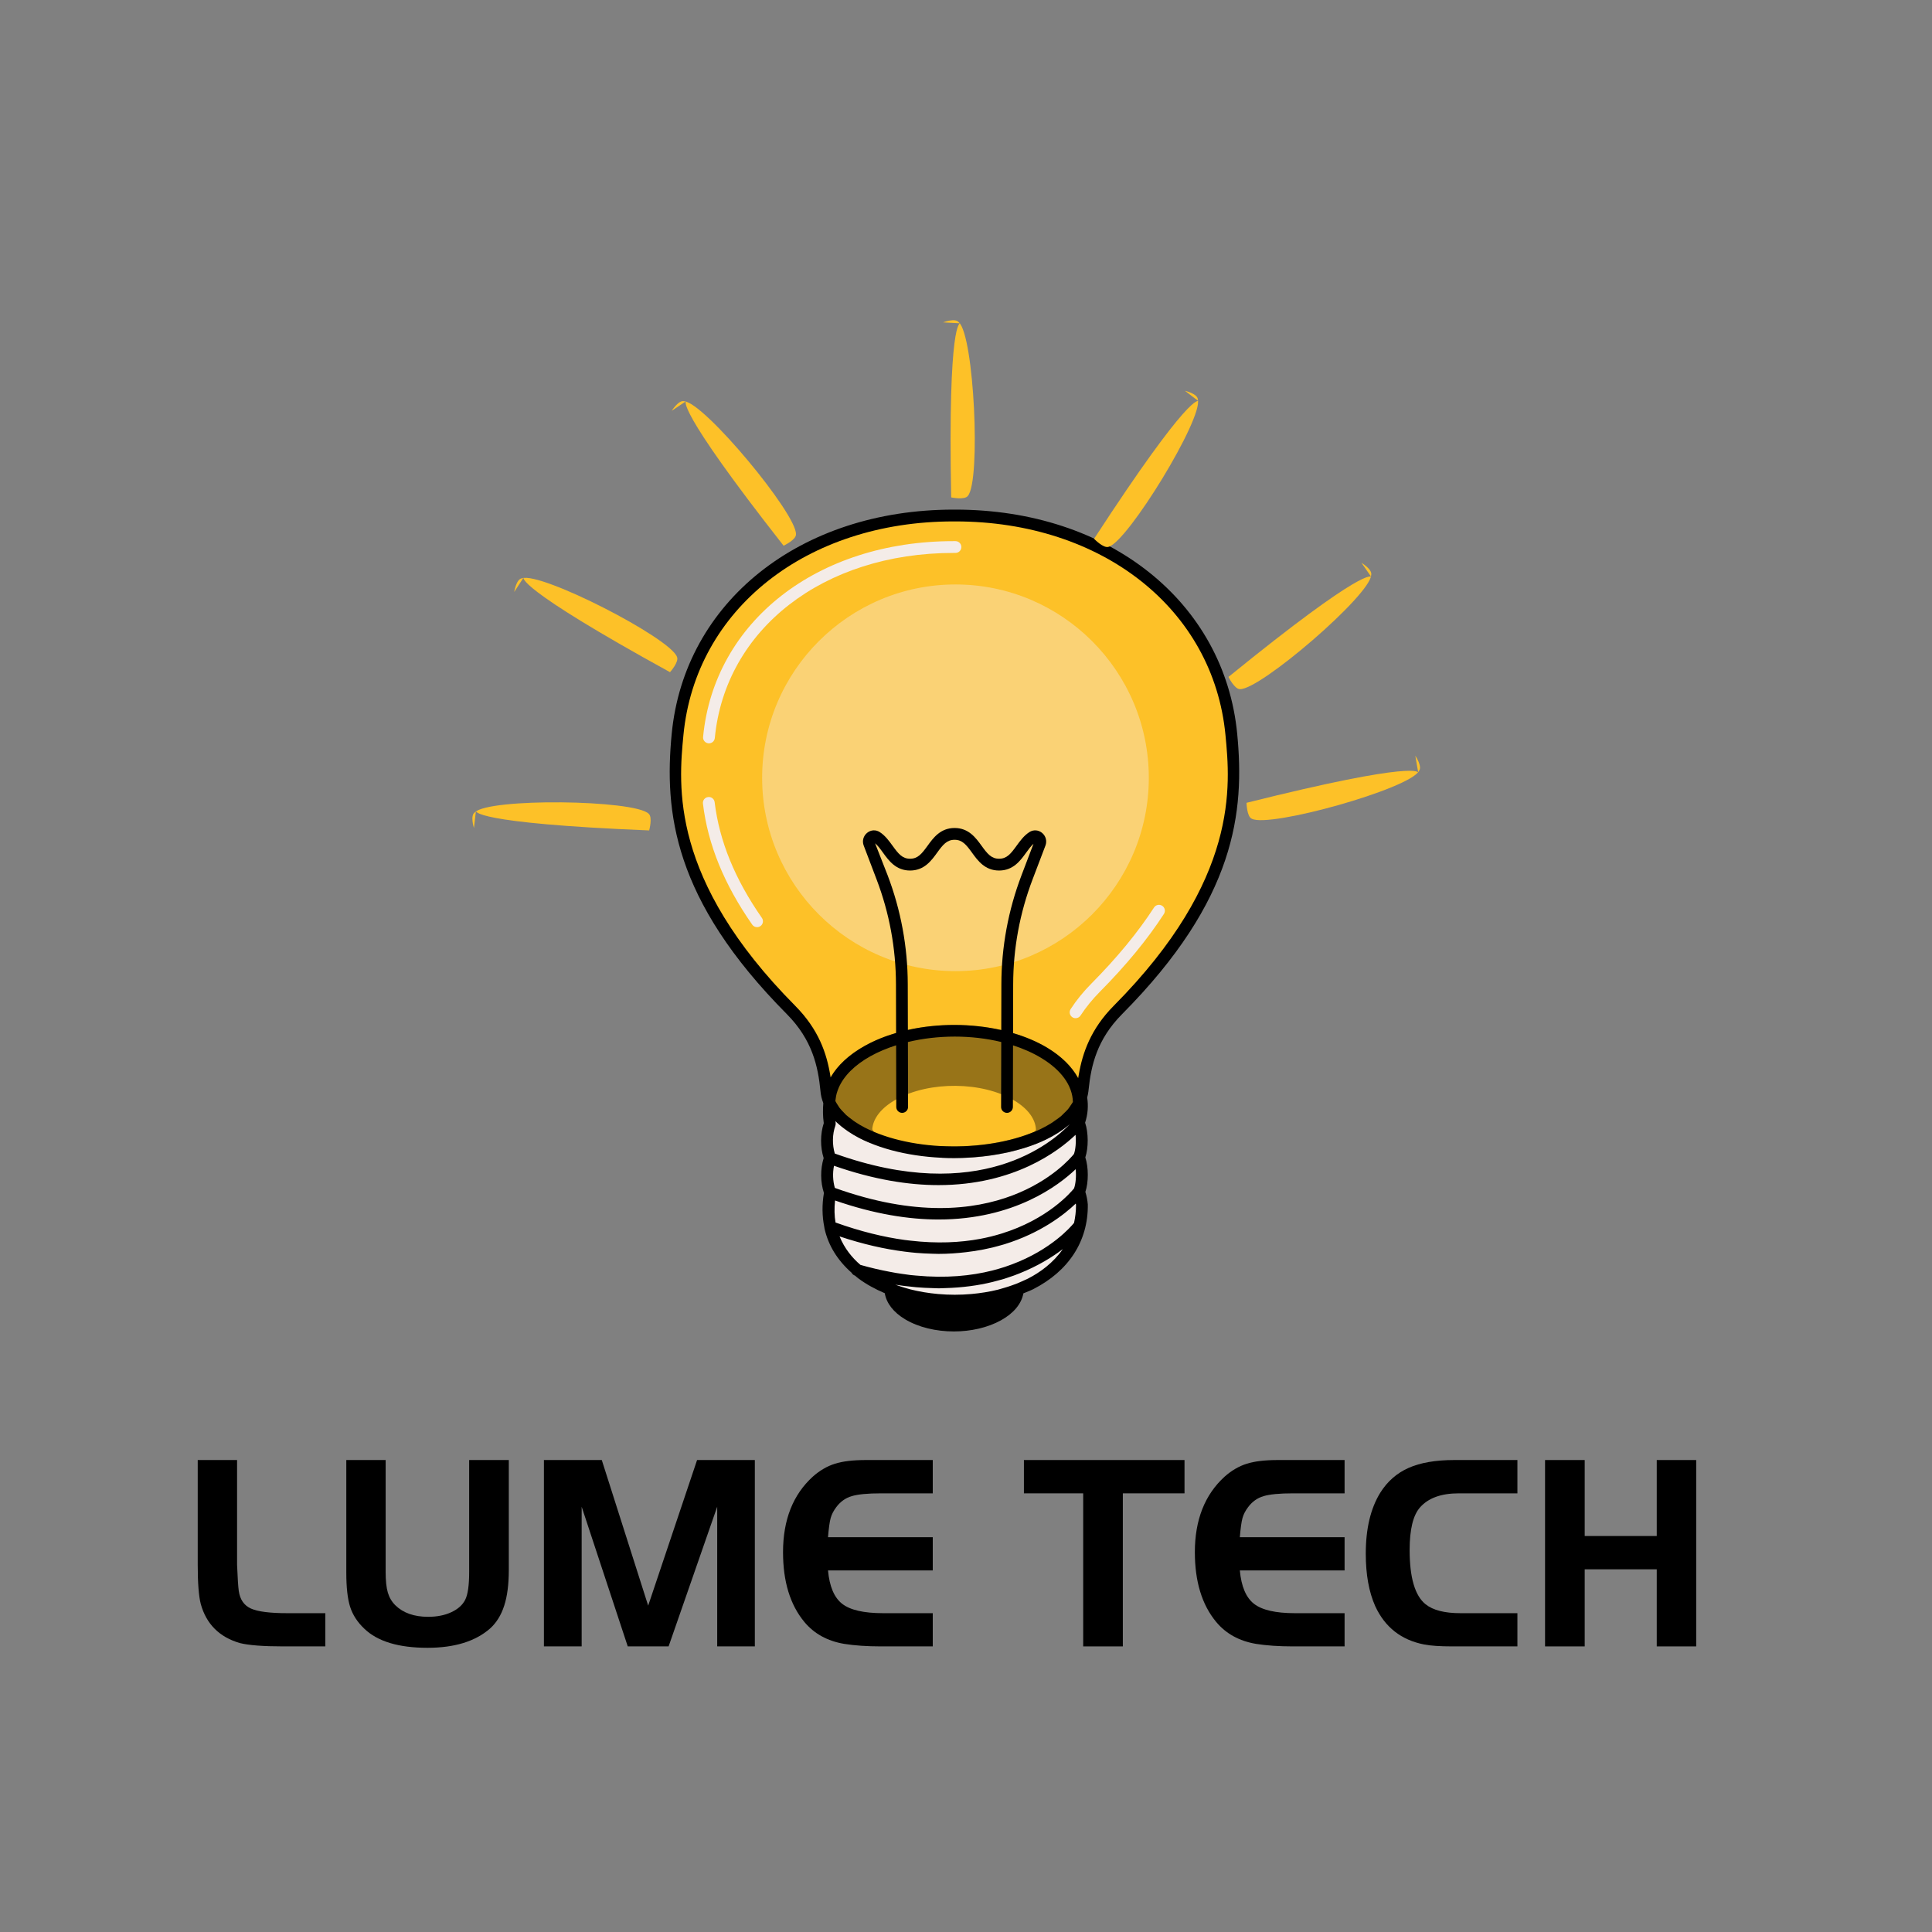 <svg xmlns="http://www.w3.org/2000/svg" xmlns:xlink="http://www.w3.org/1999/xlink" width="400" zoomAndPan="magnify" viewBox="0 0 300 300" height="400" preserveAspectRatio="xMidYMid meet" version="1.0"><rect x="0" y="0" width="300" height="300" fill="#808080" stroke="none"/><defs><filter x="0%" y="0%" width="100%" height="100%" id="e0c2db53c8"><feColorMatrix values="0 0 0 0 1 0 0 0 0 1 0 0 0 0 1 0 0 0 1 0" color-interpolation-filters="sRGB"/></filter><g/><mask id="d11bfe7b1d"><g filter="url(#e0c2db53c8)"><rect x="-30" width="360" fill="#000000" y="-30" height="360" fill-opacity="0.4"/></g></mask><clipPath id="ea93109a43"><path d="M 0.078 0.48 L 60.559 0.48 L 60.559 60.961 L 0.078 60.961 Z M 0.078 0.48 " clip-rule="nonzero"/></clipPath><clipPath id="2119e9969f"><rect x="0" width="61" y="0" height="61"/></clipPath><mask id="ba0e695060"><g filter="url(#e0c2db53c8)"><rect x="-30" width="360" fill="#000000" y="-30" height="360" fill-opacity="0.4"/></g></mask><clipPath id="71acf4326e"><path d="M 0.68 1 L 41.719 1 L 41.719 22 L 0.68 22 Z M 0.68 1 " clip-rule="nonzero"/></clipPath><clipPath id="70bd9e5d25"><rect x="0" width="42" y="0" height="22"/></clipPath><clipPath id="9a54d831c8"><path d="M 103.125 79 L 193 79 L 193 207 L 103.125 207 Z M 103.125 79 " clip-rule="nonzero"/></clipPath><clipPath id="7c8cd76c0d"><path d="M 79 89 L 106 89 L 106 105 L 79 105 Z M 79 89 " clip-rule="nonzero"/></clipPath><clipPath id="c09fe6c1a8"><path d="M 79.156 90.477 L 96.121 82.59 L 105.914 103.652 L 88.945 111.539 Z M 79.156 90.477 " clip-rule="nonzero"/></clipPath><clipPath id="5afb215286"><path d="M 104.039 104.375 C 79.746 91.027 81.305 89.68 81.305 89.68 C 81.305 89.68 79.848 91.918 79.848 91.918 C 79.848 91.918 80.16 89.902 81.047 89.801 C 83.988 88.746 104.066 99.059 105.121 102 C 105.477 102.77 104.039 104.375 104.039 104.375 " clip-rule="nonzero"/></clipPath><clipPath id="9af7be8303"><path d="M 146 49 L 152 49 L 152 78 L 146 78 Z M 146 49 " clip-rule="nonzero"/></clipPath><clipPath id="904d213225"><path d="M 147.348 48.738 L 162.641 59.52 L 149.258 78.504 L 133.965 67.723 Z M 147.348 48.738 " clip-rule="nonzero"/></clipPath><clipPath id="9c1d9b3bdb"><path d="M 147.699 77.238 C 147.168 49.527 149.109 50.207 149.109 50.207 C 149.109 50.207 146.445 50.059 146.445 50.059 C 146.445 50.059 148.348 49.324 148.879 50.043 C 151.258 52.066 152.32 74.613 150.297 76.992 C 149.805 77.688 147.699 77.238 147.699 77.238 " clip-rule="nonzero"/></clipPath><clipPath id="ac72d96cd5"><path d="M 190 87 L 213 87 L 213 108 L 190 108 Z M 190 87 " clip-rule="nonzero"/></clipPath><clipPath id="62e9ccc240"><path d="M 213 87.289 L 213.918 105.977 L 190.723 107.117 L 189.801 88.43 Z M 213 87.289 " clip-rule="nonzero"/></clipPath><clipPath id="e484516639"><path d="M 190.758 105.113 C 212.266 87.633 212.93 89.582 212.93 89.582 C 212.93 89.582 211.406 87.391 211.406 87.391 C 211.406 87.391 213.156 88.438 212.914 89.301 C 212.785 92.422 195.672 107.137 192.551 107.008 C 191.703 107.047 190.758 105.113 190.758 105.113 " clip-rule="nonzero"/></clipPath><clipPath id="b139ca49ae"><path d="M 169 60 L 187 60 L 187 85 L 169 85 Z M 169 60 " clip-rule="nonzero"/></clipPath><clipPath id="52a9ac371a"><path d="M 185.473 60.102 L 192.004 77.457 L 170.461 85.566 L 163.926 68.211 Z M 185.473 60.102 " clip-rule="nonzero"/></clipPath><clipPath id="4bddaebad3"><path d="M 169.887 83.664 C 184.883 60.645 186.098 62.285 186.098 62.285 C 186.098 62.285 183.996 60.68 183.996 60.68 C 183.996 60.68 185.965 61.137 186 62.023 C 186.824 65.008 175.137 84.082 172.152 84.906 C 171.363 85.203 169.887 83.664 169.887 83.664 " clip-rule="nonzero"/></clipPath><clipPath id="c740cb9912"><path d="M 104 62 L 124 62 L 124 85 L 104 85 Z M 104 62 " clip-rule="nonzero"/></clipPath><clipPath id="aa21c9df7c"><path d="M 104.238 62.191 L 122.938 61.594 L 123.68 84.809 L 104.98 85.406 Z M 104.238 62.191 " clip-rule="nonzero"/></clipPath><clipPath id="6ccdfeeb02"><path d="M 121.676 84.738 C 104.566 62.93 106.527 62.301 106.527 62.301 C 106.527 62.301 104.312 63.785 104.312 63.785 C 104.312 63.785 105.387 62.055 106.246 62.309 C 109.363 62.492 123.781 79.859 123.598 82.977 C 123.625 83.824 121.676 84.738 121.676 84.738 " clip-rule="nonzero"/></clipPath><clipPath id="f605e8ba3a"><path d="M 73 124 L 102 124 L 102 129 L 73 129 Z M 73 124 " clip-rule="nonzero"/></clipPath><clipPath id="e1063eff2f"><path d="M 72.332 127.594 L 84.008 112.973 L 102.156 127.469 L 90.48 142.09 Z M 72.332 127.594 " clip-rule="nonzero"/></clipPath><clipPath id="553e614f81"><path d="M 100.801 128.949 C 73.109 127.82 73.902 125.922 73.902 125.922 C 73.902 125.922 73.594 128.574 73.594 128.574 C 73.594 128.574 72.973 126.629 73.727 126.145 C 75.887 123.891 98.457 124.18 100.711 126.344 C 101.375 126.875 100.801 128.949 100.801 128.949 " clip-rule="nonzero"/></clipPath><clipPath id="57657ebcf9"><path d="M 193 117 L 221 117 L 221 128 L 193 128 Z M 193 117 " clip-rule="nonzero"/></clipPath><clipPath id="1b4884f5d9"><path d="M 221.258 117.934 L 214.18 135.25 L 192.68 126.465 L 199.762 109.145 Z M 221.258 117.934 " clip-rule="nonzero"/></clipPath><clipPath id="dbe4499c4c"><path d="M 193.562 124.66 C 220.449 117.934 220.223 119.98 220.223 119.98 C 220.223 119.98 219.77 117.348 219.77 117.348 C 219.77 117.348 220.914 119.039 220.332 119.719 C 218.891 122.488 197.156 128.574 194.383 127.137 C 193.598 126.816 193.562 124.66 193.562 124.66 " clip-rule="nonzero"/></clipPath></defs><path fill="#f4ece8" d="M 167.562 185.051 C 167.75 185.598 167.934 186.285 167.996 187.066 C 168.234 207.891 124.969 206.574 128.879 185.168 C 128.262 183.445 128.289 181.461 128.863 179.828 C 128.246 178.105 128.277 176.113 128.848 174.488 C 126.445 158.324 151.551 156.293 161.953 162.762 C 165.434 164.738 169.391 169.293 167.523 174.348 C 168.148 175.805 168.098 178.473 167.547 179.715 C 168.168 181.172 168.113 183.816 167.562 185.051 Z M 167.562 185.051 " fill-opacity="1" fill-rule="nonzero"/><path fill="#fdc128" d="M 173.59 156.828 C 169.785 160.66 168.59 164.633 168.121 169.117 C 168.117 169.254 168.09 169.387 168.078 169.52 C 168.074 169.527 168.074 169.531 168.074 169.539 C 168.074 169.539 168.074 169.543 168.074 169.543 C 167.789 171.953 165.77 174.324 162 176.137 C 154.059 179.945 141.449 179.836 133.832 175.891 C 130.289 174.055 128.473 171.711 128.316 169.348 C 127.871 164.77 126.695 160.727 122.828 156.828 C 104.07 137.93 104.27 123.836 105.215 114.039 C 107.133 94.043 124.629 80.047 148.055 80.047 C 148.105 80.047 148.156 80.047 148.207 80.047 C 148.262 80.047 148.309 80.047 148.363 80.047 C 171.789 80.047 189.281 94.043 191.199 114.039 C 192.145 123.836 192.348 137.93 173.59 156.828 Z M 173.59 156.828 " fill-opacity="1" fill-rule="nonzero"/><g mask="url(#d11bfe7b1d)"><g transform="matrix(1, 0, 0, 1, 118, 90)"><g clip-path="url(#2119e9969f)"><g clip-path="url(#ea93109a43)"><path fill="#f4ece8" d="M 60.387 30.777 C 60.387 47.328 46.918 60.797 30.363 60.797 C 13.809 60.797 0.344 47.328 0.344 30.777 C 0.344 14.223 13.809 0.754 30.363 0.754 C 46.918 0.754 60.387 14.223 60.387 30.777 Z M 60.387 30.777 " fill-opacity="1" fill-rule="nonzero"/></g></g></g></g><path fill="#f4ece8" d="M 167.02 158.105 C 166.848 158.105 166.672 158.059 166.52 157.957 C 166.094 157.684 165.977 157.117 166.25 156.691 C 167.152 155.305 168.234 153.973 169.465 152.734 C 173.445 148.723 176.719 144.746 179.195 140.918 C 179.469 140.496 180.035 140.371 180.461 140.648 C 180.887 140.922 181.008 141.488 180.734 141.914 C 178.191 145.848 174.836 149.922 170.766 154.023 C 169.625 155.176 168.621 156.41 167.785 157.691 C 167.609 157.961 167.316 158.105 167.02 158.105 Z M 117.555 143.969 C 117.266 143.969 116.98 143.832 116.805 143.578 C 112.43 137.297 109.926 131.152 109.152 124.785 C 109.09 124.281 109.449 123.824 109.949 123.766 C 110.453 123.695 110.91 124.059 110.969 124.562 C 111.711 130.625 114.109 136.504 118.305 142.531 C 118.598 142.945 118.492 143.52 118.078 143.805 C 117.918 143.918 117.734 143.969 117.555 143.969 Z M 110.086 115.426 C 110.059 115.426 110.027 115.422 110 115.422 C 109.496 115.371 109.125 114.926 109.176 114.422 C 110.895 96.527 126.883 84.027 148.055 84.027 L 148.363 84.027 C 148.871 84.027 149.281 84.438 149.281 84.941 C 149.281 85.449 148.871 85.859 148.363 85.859 L 148.055 85.859 C 127.859 85.859 112.625 97.676 110.996 114.594 C 110.953 115.07 110.555 115.426 110.086 115.426 Z M 110.086 115.426 " fill-opacity="1" fill-rule="nonzero"/><g mask="url(#ba0e695060)"><g transform="matrix(1, 0, 0, 1, 127, 158)"><g clip-path="url(#70bd9e5d25)"><g clip-path="url(#71acf4326e)"><path fill="#000000" d="M 41.43 13.391 C 41.43 13.523 41.395 13.656 41.336 13.777 C 40.344 15.781 38.289 17.574 35.395 18.961 C 33.492 19.875 31.281 20.586 28.891 21.074 C 26.457 21.574 23.848 21.832 21.176 21.832 C 20.875 21.832 20.57 21.828 20.27 21.82 C 19.988 21.816 19.711 21.809 19.434 21.793 C 19.422 21.793 19.41 21.789 19.406 21.793 C 18.898 21.77 18.508 21.344 18.527 20.84 C 18.551 20.336 19.035 20.008 19.484 19.961 C 19.496 19.965 19.508 19.965 19.52 19.965 C 24.664 20.191 29.797 19.352 33.695 17.703 C 33.758 17.617 33.812 17.531 33.863 17.441 C 33.805 15.773 32.625 14.168 30.52 12.902 C 25.562 9.914 17.324 9.836 12.152 12.719 C 9.879 13.988 8.57 15.629 8.441 17.352 C 8.539 17.539 8.66 17.73 8.805 17.922 C 9.051 18.258 9.043 18.715 8.785 19.039 C 8.527 19.363 8.086 19.477 7.703 19.309 C 7.262 19.117 6.824 18.918 6.41 18.703 C 3.707 17.305 1.816 15.523 0.945 13.555 C 0.895 13.434 0.867 13.301 0.871 13.164 C 0.934 9.785 3.215 6.672 7.289 4.398 C 15.254 -0.043 27.953 0.086 35.602 4.688 C 39.43 6.992 41.5 10.082 41.43 13.391 Z M 41.43 13.391 " fill-opacity="1" fill-rule="nonzero"/></g></g></g></g><g clip-path="url(#9a54d831c8)"><path fill="#000000" d="M 192.113 113.953 C 190.141 93.453 172.152 79.133 148.363 79.133 L 148.055 79.133 C 124.262 79.133 106.27 93.449 104.301 113.953 C 103.137 126.031 104.496 139.66 122.18 157.473 C 126.133 161.461 127.027 165.578 127.402 169.41 C 127.445 170.047 127.602 170.672 127.844 171.285 C 127.762 172.285 127.766 173.316 127.914 174.402 C 127.359 176.117 127.359 178.109 127.898 179.832 C 127.371 181.555 127.383 183.535 127.938 185.242 C 127.625 187.098 127.66 188.852 127.988 190.492 C 128.008 190.59 128.016 190.691 128.035 190.785 C 128.625 193.398 130.047 195.699 132.234 197.629 C 132.34 197.836 132.527 198 132.766 198.078 C 132.938 198.215 133.09 198.367 133.27 198.5 C 134.496 199.414 135.895 200.176 137.387 200.809 C 137.645 202.355 138.73 203.766 140.523 204.848 C 142.621 206.109 145.363 206.746 148.113 206.746 C 150.738 206.746 153.371 206.164 155.461 205 C 157.414 203.91 158.617 202.449 158.91 200.832 C 159.418 200.617 159.945 200.43 160.434 200.184 C 165.965 197.367 168.977 192.703 168.914 187.059 C 168.914 187.035 168.914 187.016 168.91 186.996 C 168.859 186.367 168.734 185.723 168.535 185.078 C 169.039 183.602 169.039 181.262 168.527 179.719 C 169.031 178.223 169.02 175.875 168.496 174.332 C 168.934 172.992 169.008 171.676 168.816 170.418 C 168.895 170.121 168.965 169.82 169 169.512 C 169.02 169.391 169.035 169.27 169.035 169.215 C 169.426 165.445 170.328 161.414 174.238 157.473 C 191.922 139.66 193.277 126.027 192.113 113.953 Z M 159.602 198.551 C 159.348 198.68 159.082 198.789 158.82 198.91 C 158.531 199.039 158.246 199.172 157.949 199.289 C 157.66 199.406 157.363 199.512 157.07 199.613 C 156.684 199.75 156.293 199.875 155.895 199.988 C 155.59 200.078 155.289 200.176 154.977 200.254 C 153.637 200.59 152.246 200.805 150.84 200.934 C 149.121 201.086 147.379 201.086 145.668 200.934 C 144.184 200.801 142.727 200.562 141.332 200.207 C 141.023 200.125 140.719 200.035 140.418 199.945 C 140.02 199.828 139.633 199.699 139.25 199.562 C 139.168 199.535 139.09 199.508 139.008 199.477 C 139.09 199.488 139.176 199.508 139.258 199.523 C 139.652 199.582 140.035 199.629 140.418 199.68 C 140.73 199.719 141.031 199.746 141.336 199.781 C 141.641 199.812 141.949 199.855 142.25 199.879 C 143.129 199.957 143.977 199.996 144.809 200.016 C 145.129 200.023 145.465 200.051 145.777 200.051 C 146.113 200.051 146.426 200.023 146.754 200.016 C 149.457 199.945 151.895 199.605 154.07 199.078 C 154.383 199 154.684 198.918 154.984 198.836 C 155.293 198.754 155.609 198.676 155.906 198.582 C 156.129 198.516 156.332 198.438 156.551 198.367 C 156.852 198.266 157.152 198.168 157.441 198.062 C 157.742 197.953 158.027 197.84 158.312 197.727 C 161.176 196.582 163.414 195.191 165.031 193.961 C 163.543 196.109 161.488 197.59 159.602 198.551 Z M 140.973 159.109 L 140.957 152.84 C 140.945 147.027 139.891 141.324 137.824 135.898 L 135.883 130.945 C 136.328 131.32 136.715 131.852 137.117 132.41 C 138.012 133.645 139.121 135.176 141.316 135.176 C 143.512 135.176 144.621 133.645 145.512 132.41 C 146.414 131.164 147.027 130.402 148.227 130.402 C 149.426 130.402 150.039 131.164 150.938 132.41 C 151.832 133.645 152.941 135.176 155.137 135.176 C 157.332 135.176 158.441 133.645 159.332 132.41 C 159.711 131.891 160.07 131.391 160.48 131.023 L 158.625 135.898 C 156.559 141.328 155.504 147.027 155.492 152.84 L 155.477 159.277 L 155.477 159.949 C 150.832 158.906 145.645 158.887 140.977 159.93 Z M 129.637 184.461 C 129.32 183.363 129.273 182.152 129.504 181.02 C 135.676 183.176 141.078 184.023 145.719 184.023 C 157.457 184.023 164.379 178.73 167.012 176.215 C 167.117 177.301 167.016 178.5 166.762 179.191 C 165.848 180.332 154.617 193.438 129.637 184.461 Z M 130.227 168.922 C 131.016 167.082 132.699 165.383 135.184 163.996 C 136.398 163.32 137.738 162.77 139.148 162.316 L 139.172 171.887 C 139.172 172.395 139.582 172.805 140.086 172.805 C 140.09 172.805 140.09 172.805 140.09 172.805 C 140.594 172.801 141.004 172.391 141.004 171.887 L 140.98 161.805 C 145.621 160.684 150.863 160.68 155.473 161.801 L 155.449 171.887 C 155.445 172.391 155.855 172.801 156.363 172.805 C 156.867 172.805 157.277 172.395 157.281 171.887 L 157.301 162.32 C 158.875 162.828 160.348 163.473 161.656 164.262 C 164.801 166.152 166.543 168.578 166.598 171.113 C 166.488 171.316 166.344 171.512 166.207 171.711 C 166.094 171.871 166 172.035 165.871 172.191 C 165.855 172.211 165.836 172.234 165.82 172.254 C 165.637 172.473 165.41 172.68 165.191 172.891 C 165.039 173.035 164.906 173.188 164.738 173.332 C 164.453 173.57 164.121 173.797 163.793 174.023 C 163.672 174.109 163.566 174.195 163.438 174.277 C 163.352 174.332 163.266 174.387 163.176 174.445 C 162.688 174.742 162.172 175.035 161.602 175.309 C 153.906 179.012 141.637 178.902 134.254 175.074 C 133.73 174.805 133.258 174.516 132.809 174.219 C 132.723 174.164 132.637 174.105 132.555 174.047 C 132.445 173.969 132.355 173.891 132.25 173.812 C 131.945 173.586 131.637 173.359 131.379 173.125 C 131.305 173.059 131.254 172.988 131.184 172.922 C 131.121 172.848 131.051 172.777 130.98 172.707 C 130.781 172.5 130.578 172.297 130.414 172.082 C 130.387 172.051 130.359 172.016 130.332 171.98 C 130.234 171.848 130.164 171.711 130.074 171.574 C 129.945 171.371 129.812 171.172 129.715 170.965 C 129.723 170.836 129.75 170.715 129.766 170.59 C 129.801 170.328 129.844 170.066 129.914 169.809 C 129.988 169.5 130.121 169.215 130.227 168.922 Z M 129.625 179.121 C 129.223 177.73 129.234 176.148 129.715 174.793 C 129.762 174.652 129.777 174.5 129.758 174.352 C 129.742 174.258 129.742 174.168 129.73 174.07 C 129.816 174.156 129.891 174.246 129.98 174.328 C 130 174.348 130.027 174.367 130.047 174.387 C 130.441 174.754 130.887 175.105 131.363 175.441 C 131.484 175.531 131.609 175.617 131.734 175.703 C 132.258 176.051 132.805 176.391 133.41 176.703 C 137.418 178.781 142.777 179.824 148.152 179.824 C 149.012 179.824 149.867 179.789 150.723 179.734 C 150.922 179.723 151.121 179.707 151.32 179.691 C 153.027 179.559 154.703 179.32 156.312 178.973 C 156.406 178.953 156.508 178.941 156.605 178.918 C 156.699 178.898 156.785 178.867 156.879 178.844 C 158.266 178.52 159.605 178.121 160.852 177.633 C 161.383 177.426 161.898 177.199 162.395 176.961 C 163.039 176.652 163.625 176.316 164.18 175.973 C 164.328 175.883 164.469 175.789 164.605 175.695 C 165.074 175.383 165.516 175.059 165.914 174.723 C 165.977 174.668 166.051 174.621 166.109 174.566 C 166.129 174.551 166.145 174.531 166.16 174.516 C 163.453 177.391 152.109 187.195 129.625 179.121 Z M 129.664 186.41 C 135.777 188.531 141.129 189.363 145.734 189.363 C 157.48 189.363 164.402 184.066 167.031 181.551 C 167.141 182.641 167.031 183.836 166.777 184.531 C 166.273 185.156 162.688 189.355 155.449 191.57 C 154.438 191.883 153.352 192.152 152.195 192.371 C 149.117 192.945 145.52 193.129 141.383 192.648 C 141.078 192.613 140.777 192.582 140.465 192.539 C 137.223 192.094 133.648 191.23 129.742 189.832 C 129.559 188.801 129.535 187.656 129.664 186.41 Z M 140.453 194.348 C 140.762 194.387 141.066 194.422 141.371 194.457 C 141.633 194.484 141.898 194.516 142.156 194.535 C 142.199 194.539 142.242 194.543 142.285 194.547 C 143.148 194.617 143.984 194.66 144.801 194.68 C 145.117 194.688 145.441 194.703 145.75 194.703 C 147.258 194.703 148.66 194.594 150.008 194.438 C 150.941 194.328 151.84 194.191 152.699 194.02 C 153.18 193.926 153.648 193.824 154.105 193.715 C 154.414 193.637 154.719 193.555 155.023 193.473 C 155.328 193.387 155.645 193.309 155.941 193.215 C 161.648 191.457 165.297 188.562 167.047 186.887 C 167.055 186.961 167.074 187.039 167.082 187.109 C 167.09 188.117 166.961 189.027 166.777 189.891 C 166.258 190.531 163.191 194.055 157.164 196.32 C 156.828 196.449 156.484 196.57 156.129 196.688 C 156.059 196.711 155.984 196.734 155.918 196.758 C 155.633 196.848 155.348 196.938 155.051 197.023 C 155.035 197.031 155.016 197.035 155 197.039 C 154.699 197.125 154.391 197.207 154.082 197.289 C 150.82 198.113 146.891 198.508 142.262 198.07 C 141.957 198.043 141.656 198.02 141.348 197.984 C 141.047 197.949 140.734 197.898 140.43 197.855 C 140.379 197.852 140.328 197.844 140.277 197.836 C 139.914 197.785 139.551 197.734 139.18 197.672 C 138.844 197.617 138.5 197.551 138.16 197.484 C 136.699 197.211 135.184 196.859 133.605 196.41 C 132.344 195.332 131.137 193.875 130.367 191.988 C 134.004 193.203 137.363 193.957 140.453 194.348 Z M 167.414 167.426 C 166.453 165.656 164.84 164.035 162.602 162.688 C 161.023 161.742 159.227 160.992 157.309 160.426 L 157.309 159.762 L 157.324 152.844 C 157.336 147.254 158.352 141.77 160.34 136.547 L 162.34 131.289 C 162.605 130.586 162.391 129.797 161.801 129.32 C 161.223 128.855 160.457 128.809 159.844 129.207 C 158.992 129.758 158.41 130.562 157.848 131.336 C 156.949 132.582 156.336 133.344 155.137 133.344 C 153.938 133.344 153.324 132.582 152.422 131.336 C 151.531 130.105 150.422 128.57 148.227 128.57 C 146.031 128.57 144.918 130.105 144.027 131.336 C 143.125 132.582 142.516 133.344 141.316 133.344 C 140.117 133.344 139.504 132.582 138.602 131.336 C 138.043 130.562 137.461 129.758 136.609 129.207 C 135.996 128.809 135.227 128.852 134.652 129.32 C 134.062 129.797 133.844 130.586 134.113 131.289 L 136.113 136.547 C 138.102 141.77 139.113 147.254 139.125 152.844 L 139.141 159.574 L 139.145 160.402 C 137.406 160.91 135.766 161.574 134.289 162.398 C 131.832 163.77 130.043 165.449 128.98 167.305 C 128.973 167.246 128.961 167.184 128.949 167.125 C 128.383 163.559 127.109 159.84 123.48 156.18 C 103.969 136.523 105.371 121.957 106.125 114.125 C 108 94.602 125.242 80.965 148.055 80.965 L 148.363 80.965 C 171.172 80.965 188.414 94.602 190.289 114.125 C 191.043 121.953 192.449 136.523 172.938 156.18 C 169.383 159.766 168.09 163.492 167.512 166.879 C 167.48 167.062 167.441 167.246 167.414 167.426 Z M 167.414 167.426 " fill-opacity="1" fill-rule="nonzero"/></g><g clip-path="url(#7c8cd76c0d)"><g clip-path="url(#c09fe6c1a8)"><g clip-path="url(#5afb215286)"><path fill="#fdc128" d="M 64.227 85.145 L 101.668 67.738 L 120.977 109.277 L 83.535 126.684 Z M 64.227 85.145 " fill-opacity="1" fill-rule="nonzero"/></g></g></g><g clip-path="url(#9af7be8303)"><g clip-path="url(#904d213225)"><g clip-path="url(#9c1d9b3bdb)"><path fill="#fdc128" d="M 144.535 33.137 L 178.281 56.93 L 151.887 94.367 L 118.141 70.574 Z M 144.535 33.137 " fill-opacity="1" fill-rule="nonzero"/></g></g></g><g clip-path="url(#ac72d96cd5)"><g clip-path="url(#62e9ccc240)"><g clip-path="url(#e484516639)"><path fill="#fdc128" d="M 223.562 75.469 L 225.59 116.707 L 179.836 118.957 L 177.809 77.715 Z M 223.562 75.469 " fill-opacity="1" fill-rule="nonzero"/></g></g></g><g clip-path="url(#b139ca49ae)"><g clip-path="url(#52a9ac371a)"><g clip-path="url(#4bddaebad3)"><path fill="#fdc128" d="M 191.852 45.742 L 206.27 84.043 L 163.777 100.039 L 149.359 61.738 Z M 191.852 45.742 " fill-opacity="1" fill-rule="nonzero"/></g></g></g><g clip-path="url(#c740cb9912)"><g clip-path="url(#aa21c9df7c)"><g clip-path="url(#6ccdfeeb02)"><path fill="#fdc128" d="M 92.598 51.43 L 133.867 50.109 L 135.328 95.895 L 94.059 97.211 Z M 92.598 51.43 " fill-opacity="1" fill-rule="nonzero"/></g></g></g><g clip-path="url(#f605e8ba3a)"><g clip-path="url(#e1063eff2f)"><g clip-path="url(#553e614f81)"><path fill="#fdc128" d="M 56.59 129.469 L 82.359 97.207 L 118.152 125.797 L 92.379 158.059 Z M 56.59 129.469 " fill-opacity="1" fill-rule="nonzero"/></g></g></g><g clip-path="url(#57657ebcf9)"><g clip-path="url(#1b4884f5d9)"><g clip-path="url(#dbe4499c4c)"><path fill="#fdc128" d="M 235.832 111.695 L 220.207 149.914 L 177.809 132.582 L 193.434 94.359 Z M 235.832 111.695 " fill-opacity="1" fill-rule="nonzero"/></g></g></g><g fill="#000000" fill-opacity="1"><g transform="translate(28.094, 255.651)"><g><path d="M 2.609 -28.938 L 8.719 -28.938 L 8.719 -12.672 C 8.801 -10.609 8.891 -9.25 8.984 -8.594 C 9.18 -7.258 9.812 -6.352 10.875 -5.875 C 11.945 -5.395 13.832 -5.156 16.531 -5.156 L 22.422 -5.156 L 22.422 0 L 15.875 0 C 12.781 0 10.539 -0.172 9.156 -0.516 C 5.969 -1.441 3.941 -3.469 3.078 -6.594 C 2.766 -7.812 2.609 -9.836 2.609 -12.672 Z M 2.609 -28.938 "/></g></g></g><g fill="#000000" fill-opacity="1"><g transform="translate(51.164, 255.651)"><g><path d="M 8.719 -28.938 L 8.719 -11.578 C 8.719 -10.191 8.832 -9.113 9.062 -8.344 C 9.289 -7.582 9.68 -6.926 10.234 -6.375 C 11.453 -5.188 13.145 -4.594 15.312 -4.594 C 16.695 -4.594 17.898 -4.832 18.922 -5.312 C 19.953 -5.789 20.672 -6.438 21.078 -7.25 C 21.484 -8.051 21.688 -9.492 21.688 -11.578 L 21.688 -28.938 L 27.844 -28.938 L 27.844 -11.891 C 27.844 -9.629 27.602 -7.77 27.125 -6.312 C 26.656 -4.852 25.926 -3.676 24.938 -2.781 C 22.656 -0.781 19.414 0.219 15.219 0.219 C 10.738 0.219 7.473 -0.766 5.422 -2.734 C 4.348 -3.742 3.609 -4.879 3.203 -6.141 C 2.805 -7.398 2.609 -9.172 2.609 -11.453 L 2.609 -28.938 Z M 8.719 -28.938 "/></g></g></g><g fill="#000000" fill-opacity="1"><g transform="translate(81.648, 255.651)"><g><path d="M 11.797 -28.938 L 19 -6.328 L 26.594 -28.938 L 35.562 -28.938 L 35.562 0 L 29.719 0 L 29.719 -21.688 L 22.172 0 L 15.828 0 L 8.672 -21.688 L 8.672 0 L 2.812 0 L 2.812 -28.938 Z M 11.797 -28.938 "/></g></g></g><g fill="#000000" fill-opacity="1"><g transform="translate(120.198, 255.651)"><g><path d="M 24.641 -28.938 L 24.641 -23.766 L 16.609 -23.766 C 14.523 -23.766 13.004 -23.617 12.047 -23.328 C 11.098 -23.047 10.305 -22.484 9.672 -21.641 C 9.234 -21.066 8.938 -20.488 8.781 -19.906 C 8.625 -19.332 8.488 -18.348 8.375 -16.953 L 24.641 -16.953 L 24.641 -11.797 L 8.375 -11.797 C 8.602 -9.305 9.336 -7.578 10.578 -6.609 C 11.828 -5.641 13.941 -5.156 16.922 -5.156 L 24.641 -5.156 L 24.641 0 L 16.609 0 C 14.441 0 12.535 -0.129 10.891 -0.391 C 8.285 -0.828 6.219 -1.969 4.688 -3.812 C 2.488 -6.477 1.391 -10.082 1.391 -14.625 C 1.391 -19.656 2.938 -23.57 6.031 -26.375 C 7.102 -27.32 8.238 -27.984 9.438 -28.359 C 10.633 -28.742 12.242 -28.938 14.266 -28.938 Z M 24.641 -28.938 "/></g></g></g><g fill="#000000" fill-opacity="1"><g transform="translate(158.822, 255.651)"><g><path d="M 9.375 -23.766 L 0.172 -23.766 L 0.172 -28.938 L 25.109 -28.938 L 25.109 -23.766 L 15.531 -23.766 L 15.531 0 L 9.375 0 Z M 9.375 -23.766 "/></g></g></g><g fill="#000000" fill-opacity="1"><g transform="translate(184.146, 255.651)"><g><path d="M 24.641 -28.938 L 24.641 -23.766 L 16.609 -23.766 C 14.523 -23.766 13.004 -23.617 12.047 -23.328 C 11.098 -23.047 10.305 -22.484 9.672 -21.641 C 9.234 -21.066 8.938 -20.488 8.781 -19.906 C 8.625 -19.332 8.488 -18.348 8.375 -16.953 L 24.641 -16.953 L 24.641 -11.797 L 8.375 -11.797 C 8.602 -9.305 9.336 -7.578 10.578 -6.609 C 11.828 -5.641 13.941 -5.156 16.922 -5.156 L 24.641 -5.156 L 24.641 0 L 16.609 0 C 14.441 0 12.535 -0.129 10.891 -0.391 C 8.285 -0.828 6.219 -1.969 4.688 -3.812 C 2.488 -6.477 1.391 -10.082 1.391 -14.625 C 1.391 -19.656 2.938 -23.57 6.031 -26.375 C 7.102 -27.32 8.238 -27.984 9.438 -28.359 C 10.633 -28.742 12.242 -28.938 14.266 -28.938 Z M 24.641 -28.938 "/></g></g></g><g fill="#000000" fill-opacity="1"><g transform="translate(210.685, 255.651)"><g><path d="M 24.938 -5.156 L 24.938 0 L 14.828 0 C 12.922 0 11.461 -0.098 10.453 -0.297 C 6.898 -0.992 4.367 -2.977 2.859 -6.25 C 1.879 -8.445 1.391 -11.164 1.391 -14.406 C 1.391 -18.281 2.141 -21.43 3.641 -23.859 C 4.742 -25.617 6.211 -26.906 8.047 -27.719 C 9.879 -28.531 12.242 -28.938 15.141 -28.938 L 24.938 -28.938 L 24.938 -23.766 L 15.828 -23.766 C 13.086 -23.766 11.078 -23.031 9.797 -21.562 C 8.734 -20.344 8.203 -18.145 8.203 -14.969 C 8.203 -10.688 9.023 -7.879 10.672 -6.547 C 11.828 -5.617 13.633 -5.156 16.094 -5.156 Z M 24.938 -5.156 "/></g></g></g><g fill="#000000" fill-opacity="1"><g transform="translate(236.963, 255.651)"><g><path d="M 26.422 -28.938 L 26.422 0 L 20.297 0 L 20.297 -11.969 L 9.109 -11.969 L 9.109 0 L 2.953 0 L 2.953 -28.938 L 9.109 -28.938 L 9.109 -17.141 L 20.297 -17.141 L 20.297 -28.938 Z M 26.422 -28.938 "/></g></g></g></svg>